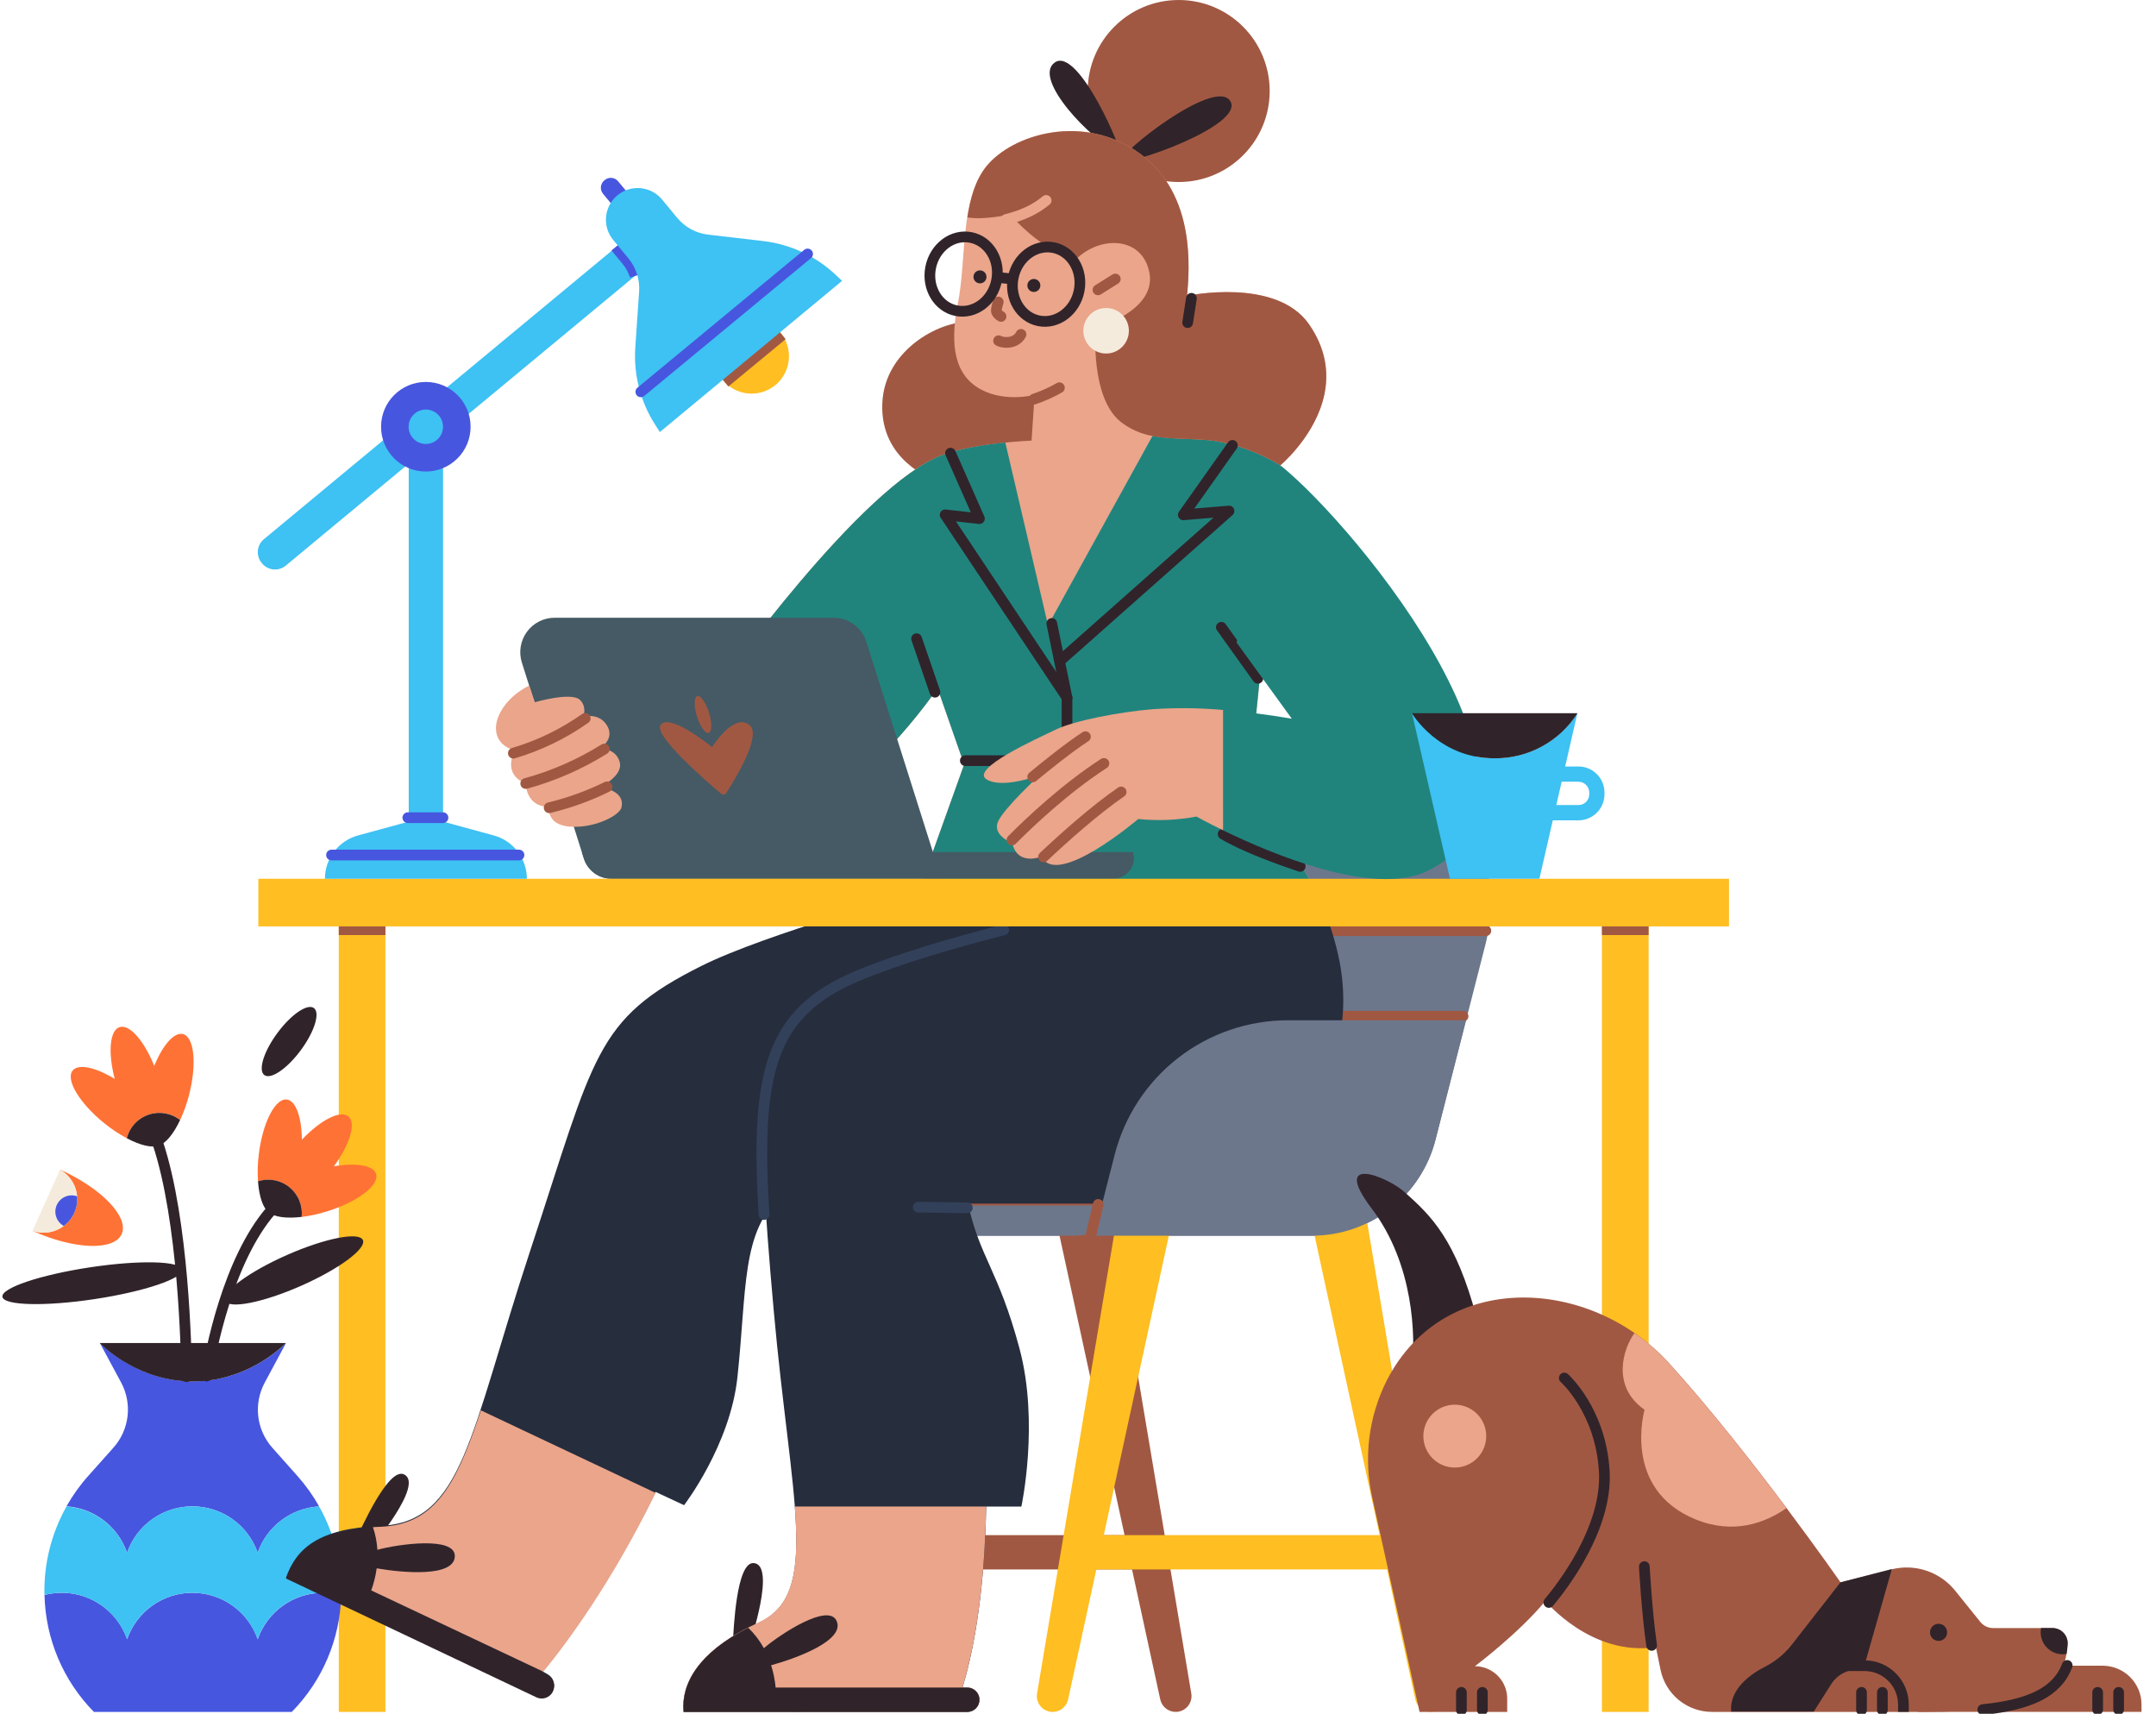 <svg width="151" height="120" viewBox="0 0 151 120" fill="none" xmlns="http://www.w3.org/2000/svg">
<g clip-path="url(#clip0_1919_2478)">
<path d="M26.994 64.334H23.727V119.868H26.994V64.334Z" fill="#FFBE21"/>
<path d="M26.995 65.098H23.727" stroke="#A15842" stroke-width="0.75" stroke-miterlimit="10"/>
<path d="M8.899 108.723C9.23 107.774 9.848 106.951 10.668 106.369C11.487 105.787 12.467 105.474 13.473 105.474C14.478 105.474 15.458 105.787 16.278 106.369C17.097 106.951 17.715 107.774 18.047 108.723C18.362 107.817 18.94 107.025 19.707 106.448C20.474 105.871 21.395 105.534 22.353 105.481C21.925 104.719 21.416 104.005 20.834 103.352L19.075 101.374C18.528 100.76 18.184 99.992 18.088 99.175C17.993 98.358 18.152 97.531 18.543 96.807L20.035 94.033C19.616 94.455 17.194 96.723 13.517 96.723C9.839 96.723 7.417 94.455 6.998 94.033H6.991L8.485 96.807C8.874 97.532 9.03 98.36 8.932 99.177C8.834 99.994 8.487 100.762 7.937 101.374L6.18 103.345C5.596 103.997 5.086 104.711 4.656 105.473C5.604 105.539 6.512 105.882 7.266 106.46C8.021 107.038 8.588 107.825 8.899 108.723Z" fill="#4756DF"/>
<path d="M22.623 111.528C21.618 111.528 20.637 111.841 19.817 112.424C18.998 113.006 18.38 113.829 18.049 114.779C17.719 113.829 17.101 113.006 16.282 112.423C15.462 111.84 14.481 111.527 13.476 111.527C12.47 111.527 11.489 111.84 10.669 112.423C9.85 113.006 9.232 113.829 8.902 114.779C8.502 113.631 7.685 112.676 6.614 112.102C5.542 111.528 4.294 111.378 3.117 111.681C3.185 114.751 4.422 117.679 6.576 119.868H20.437C22.587 117.684 23.824 114.763 23.896 111.699C23.482 111.586 23.053 111.528 22.623 111.528Z" fill="#4756DF"/>
<path d="M13.503 96.729C17.18 96.729 19.603 94.461 20.022 94.039H6.984C7.403 94.457 9.826 96.729 13.503 96.729Z" fill="#30242A"/>
<path d="M8.895 114.778C9.225 113.828 9.843 113.005 10.662 112.422C11.482 111.84 12.463 111.526 13.468 111.526C14.474 111.526 15.455 111.84 16.274 112.422C17.094 113.005 17.712 113.828 18.042 114.778C18.446 113.618 19.275 112.655 20.361 112.083C21.448 111.511 22.712 111.374 23.896 111.698C23.951 109.525 23.417 107.377 22.351 105.482C21.393 105.535 20.472 105.871 19.706 106.448C18.939 107.026 18.361 107.817 18.045 108.724C17.714 107.774 17.096 106.952 16.276 106.37C15.457 105.787 14.476 105.475 13.471 105.475C12.466 105.475 11.486 105.787 10.666 106.37C9.846 106.952 9.228 107.774 8.897 108.724C8.585 107.828 8.016 107.043 7.262 106.468C6.508 105.892 5.601 105.551 4.655 105.486C3.594 107.374 3.061 109.514 3.113 111.68C4.29 111.377 5.538 111.527 6.609 112.101C7.681 112.675 8.497 113.631 8.897 114.778H8.895Z" fill="#3EC1F3"/>
<path d="M14.469 96.349C14.735 94.721 15.944 88.266 18.985 84.758" stroke="#30242A" stroke-width="0.75" stroke-miterlimit="10" stroke-linecap="round"/>
<path d="M13.07 96.395C13.05 94.546 12.86 85.466 11.055 80.049" stroke="#30242A" stroke-width="0.75" stroke-miterlimit="10" stroke-linecap="round"/>
<path d="M21.065 90.042C23.732 88.869 25.68 87.431 25.416 86.831C25.152 86.231 22.776 86.696 20.11 87.87C17.443 89.043 15.495 90.481 15.759 91.08C16.023 91.68 18.399 91.215 21.065 90.042Z" fill="#30242A"/>
<path d="M21.067 73.536C22.026 72.24 22.437 70.918 21.985 70.584C21.533 70.25 20.39 71.029 19.431 72.325C18.473 73.621 18.062 74.943 18.514 75.277C18.965 75.611 20.109 74.832 21.067 73.536Z" fill="#30242A"/>
<path d="M6.63 90.963C10.107 90.437 12.85 89.513 12.757 88.899C12.664 88.285 9.771 88.214 6.294 88.74C2.818 89.265 0.075 90.189 0.168 90.803C0.261 91.417 3.154 91.488 6.63 90.963Z" fill="#30242A"/>
<path d="M4.202 81.894V81.904C4.716 82.191 5.103 82.66 5.288 83.219C5.473 83.778 5.442 84.385 5.201 84.922C4.959 85.459 4.526 85.886 3.986 86.119C3.445 86.352 2.837 86.374 2.281 86.181V86.189C5.195 87.498 7.99 87.598 8.522 86.412C9.054 85.227 7.117 83.204 4.202 81.894Z" fill="#FF7235"/>
<path d="M12.818 72.406C12.198 72.246 11.392 73.183 10.803 74.635C10.094 72.872 9.065 71.692 8.372 71.921C7.679 72.15 7.555 73.709 8.036 75.547C6.697 74.733 5.492 74.459 5.089 74.958C4.575 75.594 5.565 77.244 7.3 78.645C7.793 79.047 8.324 79.4 8.886 79.701C8.981 79.321 9.17 78.971 9.436 78.683C9.701 78.394 10.034 78.177 10.405 78.05C10.776 77.923 11.172 77.891 11.559 77.956C11.945 78.021 12.309 78.182 12.617 78.424C12.877 77.864 13.085 77.282 13.237 76.684C13.797 74.527 13.61 72.611 12.818 72.406Z" fill="#FF7235"/>
<path d="M26.34 82.2C26.149 81.588 24.926 81.401 23.383 81.667C24.503 80.133 24.961 78.637 24.401 78.17C23.84 77.703 22.45 78.423 21.144 79.802C21.128 78.235 20.722 77.067 20.086 76.989C19.276 76.889 18.398 78.602 18.127 80.813C18.046 81.445 18.026 82.084 18.068 82.72C18.441 82.6 18.839 82.575 19.224 82.647C19.609 82.719 19.971 82.887 20.275 83.135C20.579 83.382 20.816 83.702 20.965 84.065C21.114 84.427 21.17 84.822 21.128 85.212C21.741 85.134 22.345 85 22.933 84.812C25.058 84.151 26.584 82.979 26.34 82.2Z" fill="#FF7235"/>
<path d="M20.295 83.149C19.991 82.895 19.627 82.722 19.238 82.647C18.849 82.571 18.448 82.595 18.07 82.716C18.146 83.769 18.412 84.579 18.813 84.873C19.186 85.219 20.051 85.335 21.128 85.208C21.169 84.823 21.115 84.433 20.97 84.074C20.825 83.714 20.593 83.397 20.295 83.149Z" fill="#30242A"/>
<path d="M10.426 78.043C10.05 78.167 9.711 78.384 9.441 78.674C9.172 78.964 8.979 79.318 8.883 79.702C9.814 80.194 10.642 80.394 11.107 80.213C11.598 80.08 12.153 79.405 12.614 78.425C12.31 78.186 11.95 78.025 11.568 77.959C11.186 77.892 10.794 77.921 10.426 78.043Z" fill="#30242A"/>
<path d="M4.458 85.846C4.208 85.707 4.019 85.478 3.929 85.206C3.84 84.934 3.855 84.638 3.973 84.377C4.091 84.116 4.303 83.909 4.566 83.797C4.83 83.684 5.126 83.675 5.396 83.771C5.365 83.386 5.239 83.014 5.03 82.69C4.821 82.365 4.536 82.096 4.198 81.908L2.273 86.183C2.637 86.31 3.027 86.346 3.408 86.287C3.789 86.228 4.149 86.077 4.458 85.846Z" fill="#F5EBDD"/>
<path d="M3.974 84.377C3.858 84.638 3.843 84.933 3.934 85.204C4.025 85.475 4.213 85.702 4.463 85.841C4.783 85.603 5.037 85.288 5.201 84.925C5.365 84.561 5.434 84.163 5.401 83.766C5.13 83.669 4.832 83.678 4.567 83.792C4.303 83.905 4.091 84.114 3.974 84.377Z" fill="#4856DF"/>
<path d="M91.89 86.526H58.055L58.627 84.256H73.479L79.144 62.103C79.916 59.085 81.67 56.41 84.13 54.5C86.59 52.59 89.616 51.553 92.731 51.553C100.353 51.553 105.93 58.737 104.039 66.12L100.539 79.809C100.048 81.73 98.931 83.432 97.365 84.649C95.799 85.865 93.873 86.525 91.89 86.526Z" fill="#6C778C"/>
<path d="M58.32 107.49V109.893H79.884V107.49H58.32Z" fill="#A15842"/>
<path d="M83.435 118.577L77.826 85.191H60.374L54.765 118.577C54.739 118.736 54.747 118.899 54.79 119.054C54.833 119.209 54.909 119.353 55.013 119.476C55.117 119.599 55.246 119.697 55.392 119.765C55.539 119.833 55.698 119.868 55.859 119.868C56.112 119.867 56.357 119.781 56.554 119.622C56.751 119.463 56.888 119.242 56.942 118.995L64.288 85.191H73.917L81.261 118.995C81.315 119.242 81.451 119.464 81.648 119.622C81.845 119.781 82.091 119.868 82.344 119.868C82.505 119.867 82.663 119.832 82.809 119.764C82.955 119.696 83.084 119.598 83.188 119.475C83.292 119.352 83.368 119.208 83.41 119.053C83.453 118.898 83.461 118.736 83.435 118.577Z" fill="#A15842"/>
<path d="M76.18 107.49V109.893H97.744V107.49H76.18Z" fill="#FFBE21"/>
<path d="M101.301 118.577L95.686 85.191H78.241L72.632 118.577C72.606 118.736 72.614 118.899 72.657 119.054C72.7 119.209 72.776 119.353 72.88 119.476C72.984 119.599 73.114 119.697 73.26 119.765C73.406 119.833 73.565 119.868 73.726 119.868C73.979 119.868 74.224 119.781 74.421 119.622C74.618 119.463 74.754 119.242 74.807 118.995L82.151 85.191H91.782L99.125 118.995C99.179 119.242 99.316 119.464 99.513 119.623C99.711 119.782 99.956 119.868 100.21 119.868C100.37 119.867 100.529 119.832 100.675 119.764C100.821 119.696 100.95 119.598 101.054 119.475C101.158 119.352 101.233 119.208 101.276 119.053C101.319 118.898 101.327 118.736 101.301 118.577Z" fill="#FFBE21"/>
<path d="M83.671 79.808L85.81 71.441H71.632C68.852 71.442 66.151 72.367 63.955 74.072C61.759 75.777 60.193 78.164 59.504 80.858L58.055 86.525H75.021C77.004 86.525 78.93 85.865 80.497 84.648C82.063 83.432 83.18 81.729 83.671 79.808Z" fill="#6C778C"/>
<path d="M58.977 84.033H76.977" stroke="#A15842" stroke-width="0.75" stroke-linecap="round" stroke-linejoin="round"/>
<path d="M73.547 83.95L76.701 71.617" stroke="#A15842" stroke-width="0.75" stroke-linecap="round" stroke-linejoin="round"/>
<path d="M102.468 71.154H93.953" stroke="#A15842" stroke-width="0.75" stroke-linecap="round" stroke-linejoin="round"/>
<path d="M104.065 65.168H93.156" stroke="#A15842" stroke-width="0.75" stroke-linecap="round" stroke-linejoin="round"/>
<path d="M64.325 62.464C64.325 62.464 53.651 65.371 49.117 67.639C41.642 71.376 41.667 73.843 37.109 87.651C32.901 100.412 32.438 106.597 26.634 106.842C22.202 107.028 20.75 108.478 20.031 110.466L37.567 118.786C37.768 118.881 37.998 118.896 38.209 118.827C38.421 118.758 38.598 118.611 38.704 118.416C38.813 118.216 38.84 117.982 38.778 117.764C38.717 117.545 38.572 117.359 38.376 117.245L38.007 117.032C39.637 115.058 42.781 110.851 45.915 104.462L47.911 105.393C47.911 105.393 51.134 101.204 51.645 96.451C52.31 90.314 51.911 86.178 54.714 83.777L87.402 62.459L64.325 62.464Z" fill="#262D3D"/>
<path d="M24.914 107.829C25.261 107.107 27.19 102.706 28.3 103.238C29.743 103.93 25.997 108.348 25.997 108.348L24.914 107.829Z" fill="#30242A"/>
<path d="M20.031 110.528L37.567 118.847C37.77 118.944 38.003 118.958 38.216 118.888C38.429 118.817 38.607 118.666 38.712 118.467C38.816 118.267 38.84 118.036 38.777 117.82C38.715 117.604 38.571 117.42 38.376 117.308L38.007 117.095L38.045 117.05L25.991 111.36C26.172 110.859 26.299 110.341 26.369 109.814C28.173 110.127 31.824 110.463 31.842 108.958C31.862 107.556 27.875 108.119 26.418 108.515C26.387 107.976 26.282 107.444 26.107 106.934C22.088 107.21 20.72 108.621 20.031 110.528Z" fill="#30242A"/>
<path d="M36.471 100.073L33.678 98.752C33.627 98.906 33.577 99.058 33.526 99.208C31.838 104.237 30.3 106.752 26.643 106.906C26.463 106.906 26.29 106.923 26.12 106.935C26.295 107.446 26.4 107.978 26.431 108.517C27.895 108.118 31.875 107.558 31.855 108.96C31.834 110.465 28.186 110.128 26.382 109.815C26.31 110.343 26.182 110.861 26 111.361L38.053 117.051C39.692 115.056 42.809 110.87 45.92 104.534L36.471 100.073Z" fill="#EAA58B"/>
<path d="M51.328 114.961C51.384 114.163 51.558 109.36 52.785 109.446C54.381 109.558 52.526 115.045 52.526 115.045L51.328 114.961Z" fill="#30242A"/>
<path d="M80.872 62.66C80.872 62.66 67.53 65.135 60.192 68.203C52.783 71.301 52.855 76.803 54.188 91.75C55.385 105.131 57.524 111.629 53.123 113.63C49.087 115.465 47.685 117.767 47.876 119.872H67.746C67.858 119.872 67.969 119.85 68.072 119.807C68.175 119.764 68.269 119.701 68.349 119.622C68.428 119.543 68.491 119.449 68.534 119.345C68.576 119.242 68.598 119.131 68.598 119.019C68.598 118.793 68.508 118.576 68.349 118.416C68.189 118.256 67.972 118.166 67.746 118.166H67.41C68.037 116.116 68.946 112.114 69.071 105.492H71.534C71.534 105.492 72.801 99.638 71.401 94.418C69.938 88.948 68.6 88.014 67.8 84.279H79.756C88.887 84.279 95.721 75.834 93.734 66.923C93.115 64.138 92.215 62.666 92.215 62.666L80.872 62.66Z" fill="#262D3D"/>
<path d="M67.743 118.161H67.408C68.034 116.111 68.943 112.109 69.068 105.486H55.665V105.498C55.675 105.631 55.685 105.764 55.694 105.897C55.694 105.909 55.694 105.923 55.694 105.935C55.972 110.092 55.518 112.524 53.116 113.616C49.079 115.452 47.677 117.754 47.869 119.858H67.743C67.969 119.858 68.186 119.769 68.346 119.609C68.506 119.449 68.596 119.232 68.596 119.006C68.596 118.779 68.506 118.563 68.346 118.403C68.186 118.243 67.969 118.153 67.743 118.153V118.161Z" fill="#EAA58B"/>
<path d="M54.007 116.602C55.771 116.115 59.214 114.862 58.592 113.493C58.012 112.216 54.646 114.424 53.498 115.407C53.208 114.875 52.838 114.392 52.4 113.973C48.917 115.746 47.695 117.894 47.877 119.868H67.746C67.972 119.868 68.189 119.778 68.349 119.618C68.509 119.458 68.599 119.241 68.599 119.015C68.599 118.789 68.509 118.572 68.349 118.412C68.189 118.252 67.972 118.162 67.746 118.162H54.323C54.273 117.633 54.167 117.109 54.007 116.602Z" fill="#30242A"/>
<path d="M67.748 84.573L64.312 84.525" stroke="#32405A" stroke-width="0.75" stroke-miterlimit="10" stroke-linecap="round"/>
<path d="M70.299 65.111C66.74 66.019 62.936 67.132 60.055 68.335C53.908 70.909 52.912 75.134 53.509 85.043" stroke="#32405A" stroke-width="0.75" stroke-miterlimit="10" stroke-linecap="round"/>
<path d="M115.463 64.334H112.195V119.868H115.463V64.334Z" fill="#FFBE21"/>
<path d="M115.463 65.098H112.195" stroke="#A15842" stroke-width="0.75" stroke-miterlimit="10"/>
<path d="M68.063 22.574C66.201 22.308 61.934 24.31 61.793 28.268C61.652 32.226 65.186 33.498 65.751 33.781L73.95 32.508L74.516 23.462L68.063 22.574Z" fill="#A15842"/>
<path d="M82.552 12.745C86.072 12.745 88.925 9.892 88.925 6.373C88.925 2.853 86.072 0 82.552 0C79.033 0 76.18 2.853 76.18 6.373C76.18 9.892 79.033 12.745 82.552 12.745Z" fill="#A15842"/>
<path d="M78.416 10.755C78.804 10.934 75.533 3.172 73.863 4.382C72.292 5.525 76.443 9.845 78.416 10.755Z" fill="#30242A"/>
<path d="M78.6 11.23C78.956 11.656 87.303 8.736 86.148 7.052C85.044 5.431 78.243 10.803 78.6 11.23Z" fill="#30242A"/>
<path d="M89.68 32.58C89.68 32.58 95.284 27.911 91.676 22.707C89.379 19.391 83.136 20.712 83.136 20.712C83.287 18.891 83.782 13.644 79.837 10.761C75.891 7.878 70.884 9.396 69.06 11.671C67.237 13.946 67.695 18.196 67.089 21.231C66.482 24.265 66.887 26.329 68.757 27.3C70.459 28.183 72.461 27.65 72.461 27.65L72.248 30.852C72.248 30.852 68.39 30.997 66.026 31.852C60.329 33.915 50.321 48.056 50.321 48.056C44.051 47.79 38.18 47.524 38.18 47.524L41.249 56.597C41.249 56.597 48.986 59.132 54.59 57.662C60.275 56.173 65.664 48.19 65.664 48.19L67.526 53.526L64.324 62.465H92.209L87.539 54.192C88.347 46.856 89.68 32.58 89.68 32.58Z" fill="#EAA58B"/>
<path d="M80.72 30.52L73.403 43.787L70.409 30.985C69.094 31.118 67.34 31.376 66.039 31.847C60.329 33.915 50.321 48.057 50.321 48.057C44.051 47.791 38.18 47.524 38.18 47.524L41.249 56.598C41.249 56.598 48.986 59.132 54.59 57.662C60.275 56.173 65.664 48.19 65.664 48.19L67.526 53.526L64.324 62.465H92.209L87.539 54.194C88.338 46.855 89.668 32.579 89.668 32.579C88.433 31.827 87.08 31.287 85.666 30.983C84.074 30.623 82.323 30.837 80.72 30.52Z" fill="#20847D"/>
<path d="M42.826 61.532H65.932L60.678 44.94C60.524 44.45 60.218 44.023 59.804 43.72C59.391 43.417 58.891 43.254 58.378 43.254H38.851C38.471 43.254 38.097 43.343 37.759 43.514C37.42 43.686 37.127 43.935 36.903 44.241C36.679 44.547 36.53 44.902 36.469 45.277C36.408 45.651 36.436 46.035 36.551 46.396L40.893 60.118C41.023 60.528 41.281 60.886 41.629 61.141C41.976 61.395 42.395 61.532 42.826 61.532Z" fill="#455A64"/>
<path d="M46.27 50.759C46.883 49.921 49.665 52.135 49.87 52.317C49.976 52.135 51.425 49.922 52.487 50.759C53.409 51.486 51.383 54.73 50.844 55.558C50.821 55.583 50.794 55.603 50.763 55.617C50.732 55.63 50.699 55.637 50.665 55.637C50.631 55.637 50.598 55.63 50.567 55.617C50.536 55.603 50.508 55.583 50.486 55.558C49.503 54.73 45.738 51.486 46.27 50.759Z" fill="#A15842"/>
<path d="M49.636 51.319C49.868 51.247 49.877 50.612 49.656 49.902C49.434 49.191 49.067 48.674 48.834 48.746C48.602 48.818 48.593 49.453 48.815 50.164C49.036 50.874 49.404 51.392 49.636 51.319Z" fill="#A15842"/>
<path d="M79.35 59.663C79.416 59.878 79.432 60.105 79.395 60.327C79.358 60.549 79.269 60.759 79.136 60.94C79.003 61.121 78.829 61.269 78.629 61.371C78.428 61.472 78.207 61.526 77.982 61.526H42.827C42.396 61.526 41.977 61.389 41.629 61.135C41.282 60.881 41.024 60.522 40.894 60.112L40.75 59.658L79.35 59.663Z" fill="#455A64"/>
<path d="M121.093 61.531H18.094V64.867H121.093V61.531Z" fill="#FFBE21"/>
<path d="M100.535 79.808L102.674 71.441H90.195C87.415 71.442 84.714 72.367 82.518 74.072C80.322 75.777 78.756 78.164 78.067 80.858L76.617 86.525H91.883C93.866 86.525 95.793 85.865 97.36 84.649C98.926 83.432 100.043 81.729 100.535 79.808Z" fill="#6C778C"/>
<path d="M76.915 84.332L76.422 86.418" stroke="#A15842" stroke-width="0.75" stroke-linecap="round" stroke-linejoin="round"/>
<path d="M37.062 48.004C35.51 48.779 34.734 50.073 34.734 50.979C34.734 52.301 36.081 52.55 36.081 52.55C36.081 52.55 35.076 54.129 36.823 54.87C36.823 54.87 36.823 56.496 38.45 56.496C38.45 56.496 38.235 57.764 39.932 57.883C41.63 58.003 43.377 57.117 43.524 56.544C43.693 55.866 43.237 55.3 42.005 55.12C42.005 55.12 43.668 54.343 43.404 53.363C43.141 52.382 42.017 52.405 42.017 52.405C42.017 52.405 43.093 51.76 42.518 50.808C41.944 49.857 40.845 50.187 40.845 50.187C40.845 50.187 41.132 49.522 40.629 49.015C40.031 48.416 37.456 49.172 37.456 49.172L37.062 48.004Z" fill="#EAA58A"/>
<path d="M38.461 56.559C39.862 56.223 41.221 55.732 42.513 55.096" stroke="#A15842" stroke-width="0.75" stroke-miterlimit="10" stroke-linecap="round"/>
<path d="M36.82 54.861C38.763 54.329 40.617 53.516 42.325 52.449" stroke="#A15842" stroke-width="0.75" stroke-miterlimit="10" stroke-linecap="round"/>
<path d="M35.953 52.739C37.753 52.207 39.454 51.383 40.987 50.301" stroke="#A15842" stroke-width="0.75" stroke-miterlimit="10" stroke-linecap="round"/>
<path d="M91.682 22.707C89.386 19.391 83.142 20.712 83.142 20.712C83.294 18.891 83.789 13.644 79.843 10.761C75.897 7.878 70.891 9.396 69.067 11.671C68.325 12.602 67.962 13.855 67.75 15.223C68.961 15.426 70.737 15.01 70.737 15.01C73.165 17.741 75.34 18.175 75.34 18.175C77.039 16.476 80.019 16.532 80.503 19.106C81.006 21.779 76.737 22.98 76.737 22.98C76.737 22.98 76.338 27.783 78.466 29.518C79.12 30.035 79.892 30.382 80.713 30.525C82.31 30.843 84.067 30.629 85.671 30.985C87.085 31.29 88.438 31.829 89.673 32.582C90.161 32.152 90.606 31.677 91.004 31.163C92.403 29.389 94.077 26.166 91.682 22.707Z" fill="#A15842"/>
<path d="M73.27 14.035C72.472 14.7 71.541 15.1 70.469 15.366" stroke="#EAA58B" stroke-width="0.75" stroke-miterlimit="10" stroke-linecap="round"/>
<path d="M72.414 27.949C73.034 27.742 73.631 27.475 74.198 27.15" stroke="#A15842" stroke-width="0.75" stroke-miterlimit="10" stroke-linecap="round"/>
<path d="M76.898 20.295L78.112 19.537" stroke="#A15842" stroke-width="0.75" stroke-miterlimit="10" stroke-linecap="round"/>
<path d="M69.938 23.858C70.189 24.013 71.135 24.134 71.51 23.412" stroke="#A15842" stroke-width="0.75" stroke-miterlimit="10" stroke-linecap="round"/>
<path d="M72.408 20.443C72.659 20.443 72.863 20.239 72.863 19.988C72.863 19.737 72.659 19.533 72.408 19.533C72.157 19.533 71.953 19.737 71.953 19.988C71.953 20.239 72.157 20.443 72.408 20.443Z" fill="#30242A"/>
<path d="M68.635 19.842C68.886 19.842 69.09 19.638 69.09 19.387C69.09 19.135 68.886 18.932 68.635 18.932C68.383 18.932 68.18 19.135 68.18 19.387C68.18 19.638 68.383 19.842 68.635 19.842Z" fill="#30242A"/>
<path d="M69.915 21.145C69.824 21.431 69.746 21.742 69.798 21.846C69.869 21.977 69.977 22.085 70.109 22.156" stroke="#A15842" stroke-width="0.75" stroke-miterlimit="10" stroke-linecap="round"/>
<path d="M77.469 24.754C78.349 24.754 79.063 24.04 79.063 23.16C79.063 22.28 78.349 21.566 77.469 21.566C76.589 21.566 75.875 22.28 75.875 23.16C75.875 24.04 76.589 24.754 77.469 24.754Z" fill="#F5EBDD"/>
<path d="M69.799 19.641C70.075 18.224 69.264 16.874 67.988 16.626C66.713 16.378 65.455 17.325 65.179 18.742C64.903 20.16 65.714 21.51 66.99 21.758C68.266 22.006 69.523 21.059 69.799 19.641Z" stroke="#30242A" stroke-width="0.75" stroke-miterlimit="10" stroke-linecap="round"/>
<path d="M75.58 20.35C75.856 18.933 75.045 17.583 73.77 17.335C72.494 17.087 71.236 18.034 70.96 19.451C70.684 20.869 71.495 22.219 72.771 22.467C74.047 22.715 75.305 21.768 75.58 20.35Z" stroke="#30242A" stroke-width="0.75" stroke-miterlimit="10" stroke-linecap="round"/>
<path d="M69.914 19.428L70.833 19.526" stroke="#30242A" stroke-width="0.75" stroke-miterlimit="10" stroke-linecap="round"/>
<path d="M83.444 20.887L83.18 22.59" stroke="#30242A" stroke-width="0.75" stroke-miterlimit="10" stroke-linecap="round"/>
<path d="M64.195 44.721L65.483 48.468" stroke="#30242A" stroke-width="0.75" stroke-linecap="round" stroke-linejoin="round"/>
<path d="M70.995 53.26H67.609" stroke="#30242A" stroke-width="0.75" stroke-linecap="round" stroke-linejoin="round"/>
<path d="M73.664 43.654L74.731 48.857V53.66" stroke="#30242A" stroke-width="0.75" stroke-linecap="round" stroke-linejoin="round"/>
<path d="M66.57 31.73L68.597 36.315L66.195 36.049L74.734 48.856" stroke="#30242A" stroke-width="0.75" stroke-linecap="round" stroke-linejoin="round"/>
<path d="M86.315 31.186L82.876 36.049L86.078 35.782L74.336 46.188" stroke="#30242A" stroke-width="0.75" stroke-linecap="round" stroke-linejoin="round"/>
<path d="M88.097 47.495L85.539 43.922" stroke="#30242A" stroke-width="0.75" stroke-linecap="round" stroke-linejoin="round"/>
<path d="M91.064 60.666C89.671 60.202 87.171 59.305 85.664 58.404" stroke="#30242A" stroke-width="0.75" stroke-linecap="round" stroke-linejoin="round"/>
<path d="M52.64 27.562C54.086 27.562 55.257 26.39 55.257 24.945C55.257 23.5 54.086 22.328 52.64 22.328C51.195 22.328 50.023 23.5 50.023 24.945C50.023 26.39 51.195 27.562 52.64 27.562Z" fill="#FFBE21"/>
<path d="M44.815 14.531L43.292 12.694C43.057 12.411 42.638 12.372 42.355 12.606L42.322 12.633C42.04 12.868 42.001 13.287 42.235 13.57L43.759 15.407C43.993 15.69 44.413 15.729 44.695 15.495L44.728 15.467C45.011 15.233 45.05 14.814 44.815 14.531Z" fill="#4756DF"/>
<path d="M47.561 16.763L46.028 14.914L18.48 37.757C18.24 37.956 18.089 38.243 18.06 38.553C18.031 38.864 18.127 39.174 18.326 39.414L18.356 39.452C18.455 39.57 18.576 39.669 18.713 39.741C18.849 39.813 18.999 39.858 19.153 39.872C19.306 39.886 19.462 39.87 19.609 39.824C19.757 39.779 19.894 39.705 20.013 39.606L28.626 32.462V57.53H31.03V30.466L47.561 16.763Z" fill="#3EC1F3"/>
<path d="M43.117 17.295L43.885 18.226C44.152 18.549 44.355 18.92 44.483 19.32" stroke="#4756DF" stroke-width="0.75" stroke-miterlimit="10"/>
<path d="M29.823 33.016C31.555 33.016 32.959 31.612 32.959 29.88C32.959 28.148 31.555 26.744 29.823 26.744C28.091 26.744 26.688 28.148 26.688 29.88C26.688 31.612 28.091 33.016 29.823 33.016Z" fill="#4756DF"/>
<path d="M29.823 31.086C30.488 31.086 31.028 30.547 31.028 29.881C31.028 29.215 30.488 28.676 29.823 28.676C29.157 28.676 28.617 29.215 28.617 29.881C28.617 30.547 29.157 31.086 29.823 31.086Z" fill="#3EC1F3"/>
<path d="M54.785 23.459L50.773 26.774" stroke="#A15842" stroke-width="0.75" stroke-miterlimit="10"/>
<path d="M49.589 16.428C48.745 16.329 47.972 15.909 47.431 15.255L46.367 13.968C45.99 13.515 45.45 13.23 44.864 13.176C44.277 13.121 43.694 13.301 43.24 13.677C43.016 13.863 42.83 14.091 42.694 14.349C42.558 14.607 42.474 14.889 42.447 15.179C42.42 15.469 42.45 15.762 42.536 16.04C42.623 16.319 42.763 16.578 42.949 16.802L44.013 18.092C44.552 18.744 44.82 19.579 44.762 20.423L44.496 24.313C44.364 26.216 44.847 28.112 45.874 29.72L46.215 30.252L58.977 19.666L58.52 19.236C57.13 17.93 55.358 17.104 53.464 16.88L49.589 16.428Z" fill="#3EC1F3"/>
<path d="M31.031 57.529H28.627L25.074 58.498C24.409 58.679 23.822 59.075 23.403 59.623C22.984 60.171 22.758 60.841 22.758 61.531H36.9C36.9 60.841 36.673 60.171 36.254 59.622C35.835 59.074 35.248 58.679 34.582 58.498L31.031 57.529Z" fill="#3EC1F3"/>
<path d="M56.562 17.783L44.883 27.436" stroke="#4756DF" stroke-width="0.75" stroke-miterlimit="10" stroke-linecap="round"/>
<path d="M28.562 57.254H31.025" stroke="#4756DF" stroke-width="0.75" stroke-miterlimit="10" stroke-linecap="round"/>
<path d="M23.219 59.869H36.347" stroke="#4756DF" stroke-width="0.75" stroke-miterlimit="10" stroke-linecap="round"/>
<path d="M98.887 95.852C99.153 93.591 99.02 88.514 96.085 84.645C93.15 80.776 97.15 82.383 98.347 83.448C100.263 85.151 101.95 86.783 103.417 92.254L98.887 95.852Z" fill="#30242A"/>
<path d="M134.323 119.867H149.986V119.355C149.986 118.633 149.698 117.94 149.188 117.43C148.677 116.92 147.985 116.633 147.263 116.633H134.242L134.323 119.867Z" fill="#A15842"/>
<path d="M96.119 104.914L99.422 119.868H105.56V118.936C105.56 118.336 105.322 117.76 104.898 117.335C104.474 116.91 103.899 116.67 103.299 116.668C103.299 116.668 106.367 114.368 108.234 112.1C108.234 112.1 111.437 116.002 115.973 115.334L116.302 116.93C116.473 117.759 116.924 118.503 117.579 119.038C118.235 119.573 119.054 119.866 119.901 119.868H134.778C141.377 119.868 144.623 118.861 144.809 115.104C144.815 114.96 144.792 114.817 144.741 114.683C144.69 114.549 144.612 114.427 144.513 114.323C144.414 114.22 144.294 114.138 144.162 114.082C144.03 114.025 143.888 113.997 143.745 113.997H139.591C139.42 113.997 139.251 113.959 139.097 113.885C138.942 113.811 138.806 113.703 138.699 113.57L136.931 111.376C136.407 110.727 135.707 110.242 134.916 109.978C134.124 109.715 133.273 109.684 132.465 109.89L128.908 110.799C128.908 110.799 122.608 101.744 116.9 95.455C111.446 89.451 101.186 88.803 97.144 96.623C95.845 99.183 95.482 102.116 96.119 104.914Z" fill="#A15842"/>
<path d="M133.31 119.867V119.355C133.31 118.997 133.24 118.643 133.103 118.313C132.966 117.982 132.765 117.682 132.512 117.43C132.259 117.177 131.959 116.976 131.629 116.84C131.298 116.703 130.944 116.633 130.587 116.633H128.773" stroke="#30242A" stroke-width="0.75" stroke-miterlimit="10"/>
<path d="M108.477 112.205C109.408 111.097 112.586 107.017 112.359 103.026C112.115 98.755 109.557 96.488 109.557 96.488" stroke="#30242A" stroke-width="0.75" stroke-miterlimit="10" stroke-linecap="round"/>
<path d="M115.164 109.695C115.164 109.695 115.334 112.852 115.676 115.21" stroke="#30242A" stroke-width="0.75" stroke-miterlimit="10" stroke-linecap="round"/>
<path d="M102.352 118.5V119.733" stroke="#30242A" stroke-width="0.75" stroke-miterlimit="10" stroke-linecap="round"/>
<path d="M103.82 118.5V119.733" stroke="#30242A" stroke-width="0.75" stroke-miterlimit="10" stroke-linecap="round"/>
<path d="M130.375 118.5V119.733" stroke="#30242A" stroke-width="0.75" stroke-miterlimit="10" stroke-linecap="round"/>
<path d="M131.836 118.5V119.733" stroke="#30242A" stroke-width="0.75" stroke-miterlimit="10" stroke-linecap="round"/>
<path d="M135.772 114.897C136.103 114.897 136.372 114.629 136.372 114.297C136.372 113.966 136.103 113.697 135.772 113.697C135.441 113.697 135.172 113.966 135.172 114.297C135.172 114.629 135.441 114.897 135.772 114.897Z" fill="#30242A"/>
<path d="M132.5 109.877V109.861L128.898 110.793L132.455 109.884L132.5 109.877Z" fill="#30242A"/>
<path d="M123.636 116.693C122.593 117.225 121.119 118.267 121.242 119.845H127.034L128.251 117.925C128.45 117.611 128.725 117.352 129.051 117.173C129.376 116.994 129.742 116.899 130.114 116.899H130.501L132.486 109.917L132.457 109.887L128.901 110.795L125.496 115.156C124.995 115.797 124.36 116.322 123.636 116.693Z" fill="#30242A"/>
<path d="M115.181 98.713C115.181 98.713 113.57 104.29 118.773 106.396C121.411 107.46 123.603 106.653 125.123 105.598C122.826 102.538 119.786 98.643 116.899 95.46C116.175 94.664 115.362 93.954 114.475 93.344C113.687 94.416 112.825 97.069 115.181 98.713Z" fill="#EAA58B"/>
<path d="M101.889 102.759C103.105 102.759 104.091 101.773 104.091 100.557C104.091 99.341 103.105 98.356 101.889 98.356C100.673 98.356 99.688 99.341 99.688 100.557C99.688 101.773 100.673 102.759 101.889 102.759Z" fill="#EAA58B"/>
<path d="M143.749 113.996H142.951C142.907 114.219 142.913 114.448 142.968 114.668C143.023 114.888 143.127 115.093 143.27 115.269C143.414 115.444 143.595 115.586 143.8 115.683C144.005 115.781 144.229 115.831 144.456 115.832C144.549 115.832 144.643 115.823 144.735 115.805C144.776 115.573 144.802 115.339 144.814 115.103C144.819 114.96 144.796 114.817 144.745 114.683C144.694 114.549 144.617 114.426 144.517 114.323C144.418 114.219 144.299 114.137 144.167 114.081C144.035 114.025 143.893 113.996 143.749 113.996Z" fill="#30242A"/>
<path d="M146.914 118.5V119.703" stroke="#30242A" stroke-width="0.75" stroke-miterlimit="10" stroke-linecap="round"/>
<path d="M148.383 118.5V119.703" stroke="#30242A" stroke-width="0.75" stroke-miterlimit="10" stroke-linecap="round"/>
<path d="M138.867 119.707C142.129 119.378 144.074 118.495 144.781 116.615" stroke="#30242A" stroke-width="0.75" stroke-linecap="round" stroke-linejoin="round"/>
<path d="M85.675 49.712C84.034 49.565 82.383 49.547 80.739 49.657C78.386 49.85 75.224 50.466 73.954 51.081C72.683 51.695 67.818 53.865 69.128 54.593C70.326 55.258 72.837 54.258 72.837 54.258C72.837 54.258 70.331 56.562 69.9 57.526C69.469 58.491 70.894 59.032 70.894 59.032C71.269 60.679 72.948 59.972 72.948 59.972C74.005 62.221 79.719 57.347 79.719 57.347C81.079 57.488 82.452 57.43 83.794 57.175C83.794 57.175 84.518 57.581 85.68 58.145L85.675 49.712Z" fill="#EAA58A"/>
<path d="M99.947 60.998C110.62 55.928 95.148 36.985 89.674 32.58L86.606 44.989L90.475 50.325C88.78 50.032 87.159 49.831 85.672 49.713V58.146C89.059 59.793 96.177 62.794 99.947 60.998Z" fill="#20847D"/>
<path d="M72.328 54.398C73.275 53.614 74.848 52.348 76.021 51.584" stroke="#A15842" stroke-width="0.75" stroke-miterlimit="10" stroke-linecap="round"/>
<path d="M77.314 53.455C74.588 55.221 72.104 57.579 70.875 58.814" stroke="#A15842" stroke-width="0.75" stroke-miterlimit="10" stroke-linecap="round"/>
<path d="M78.522 55.453C76.659 56.732 74.498 58.67 73.086 60" stroke="#A15842" stroke-width="0.75" stroke-miterlimit="10" stroke-linecap="round"/>
<path d="M110.547 54.736C110.749 54.737 110.943 54.817 111.085 54.959C111.228 55.102 111.308 55.295 111.308 55.497V55.61C111.308 55.812 111.228 56.005 111.085 56.148C110.943 56.291 110.749 56.371 110.547 56.371H106.627V54.736H110.547ZM110.547 53.672H105.706C105.687 53.672 105.668 53.676 105.651 53.683C105.633 53.69 105.617 53.701 105.604 53.715C105.591 53.728 105.58 53.744 105.573 53.762C105.566 53.779 105.562 53.798 105.563 53.817V57.296C105.563 57.334 105.578 57.371 105.605 57.398C105.632 57.424 105.668 57.44 105.706 57.44H110.547C110.787 57.44 111.025 57.392 111.247 57.3C111.469 57.208 111.67 57.074 111.84 56.904C112.009 56.734 112.143 56.532 112.235 56.31C112.326 56.088 112.373 55.85 112.373 55.61V55.493C112.373 55.009 112.18 54.545 111.838 54.203C111.496 53.86 111.032 53.668 110.547 53.668V53.672Z" fill="#3EC1F3"/>
<path d="M104.687 53.097C100.723 53.097 98.891 49.938 98.891 49.938L101.551 61.53H107.815L110.476 49.938C109.858 50.912 109.002 51.713 107.99 52.265C106.977 52.818 105.841 53.104 104.687 53.097Z" fill="#3EC1F3"/>
<path d="M104.687 53.097C105.842 53.106 106.98 52.82 107.994 52.267C109.008 51.715 109.865 50.913 110.484 49.938H98.891C98.891 49.938 100.723 53.097 104.687 53.097Z" fill="#30242A"/>
</g>
<defs>
<clipPath id="clip0_1919_2478">
<rect width="150.096" height="120" fill="white"/>
</clipPath>
</defs>
</svg>
